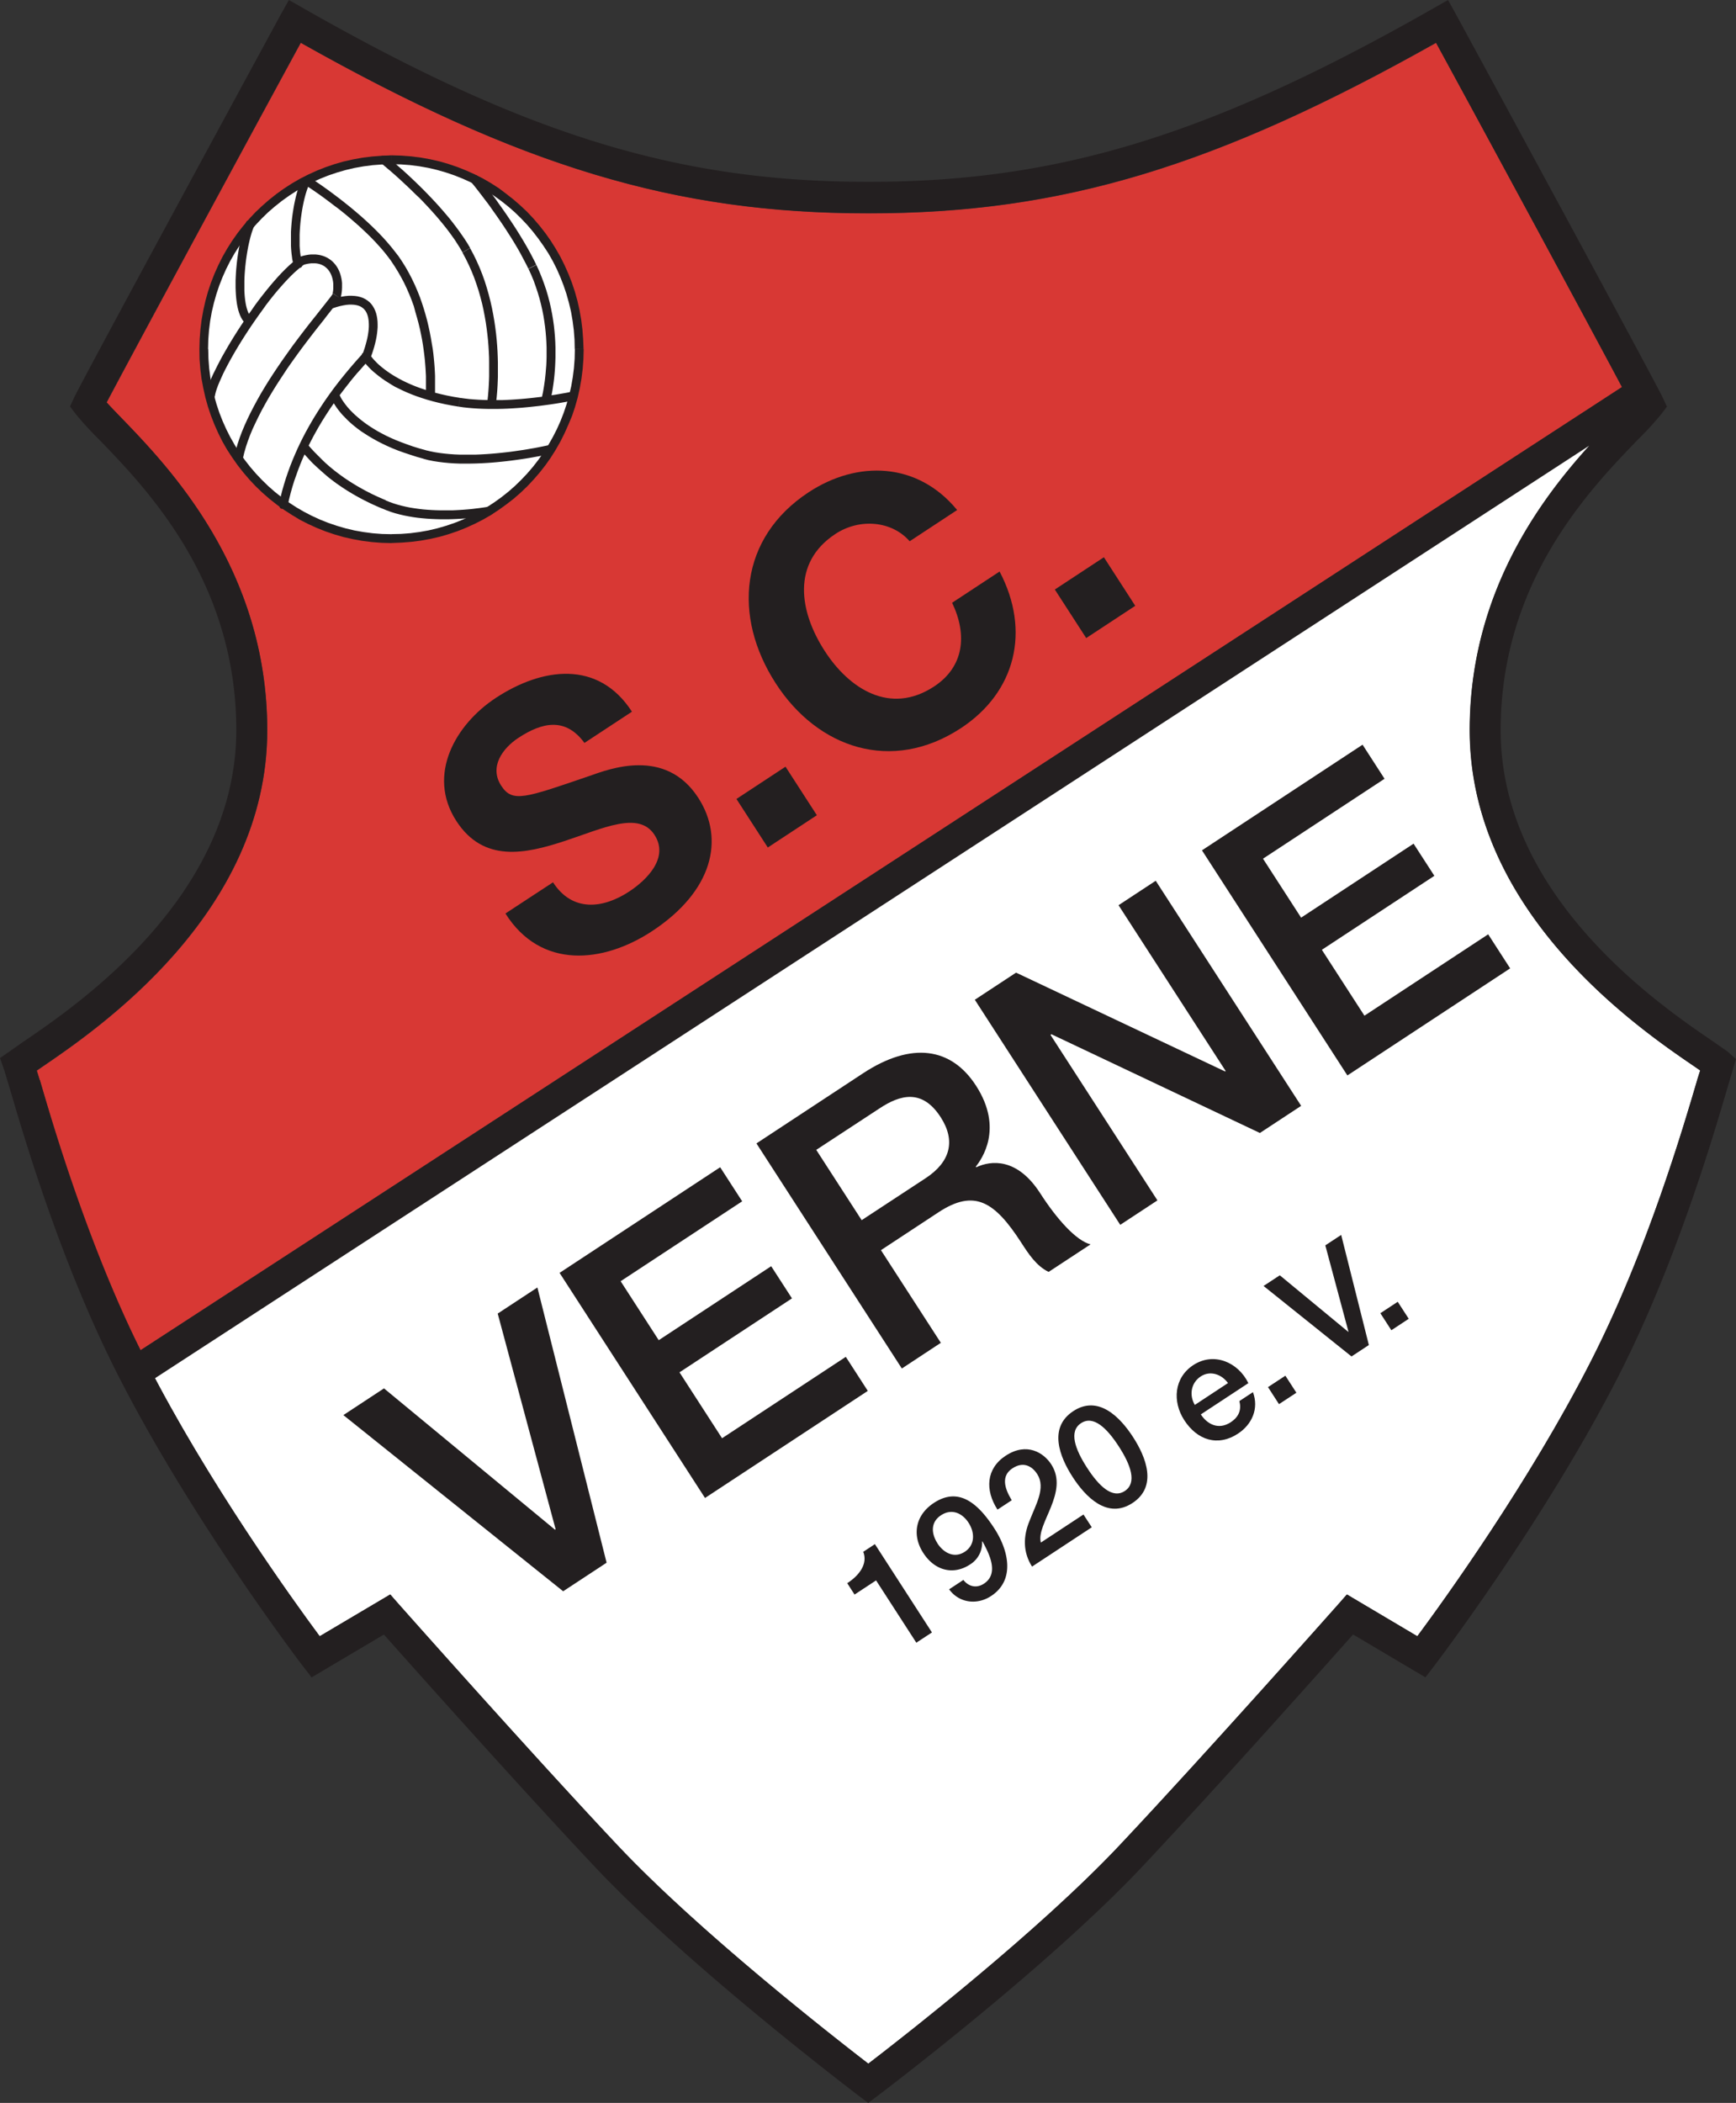 <svg id="Ebene_1" data-name="Ebene 1" xmlns="http://www.w3.org/2000/svg" viewBox="0 0 825.88 1000.26"><rect x="0" y="0" width="825.88" height="1000.26" fill="#333333" stroke="none"/><defs><style>.cls-1{fill:#fff;}.cls-1,.cls-2,.cls-3{fill-rule:evenodd;}.cls-2{fill:#d83834;}.cls-3,.cls-4{fill:#231f20;}</style></defs><title>favicon</title><path class="cls-1" d="M807.53,513.79C801,536.06,783.68,595.2,757,647.5c-29.22,57.36-70,113.91-82.6,130.85L640.9,758.48l-4,4.56c-.62.69-62.52,70.53-104.09,114.69-38.71,41.09-102.47,90.81-119.59,103.93-17.07-13.13-80.65-62.84-119.35-103.93-41.58-44.16-103.46-114-104.09-114.69l-4-4.56-33.55,19.87c-12.56-16.94-53.38-73.49-82.6-130.85,69.19-42.84,669.84-435.14,706.15-456.09-1.9,2.08-4.22,4.51-6.83,7.19-22.58,23.34-69.58,71.91-69.58,148.74,0,87.27,80.92,142.32,107.51,160.41l2.13,1.49Z" transform="translate(-0.13 -0.06)"/><path class="cls-2" d="M67,642.29C40.34,590,25.59,536.16,19.07,513.9l-1.41-4.56,2.12-1.47c26.6-18.1,107.52-73.16,107.52-160.43,0-76.82-47-125.39-69.58-148.73-2.61-2.69-4.94-5.11-6.83-7.19,12.59-23.92,76-141.08,92.35-171.06,104.78,59,178.48,81.1,269.45,81.1h1.23c91,0,164.66-22.14,269.43-81.1,16.39,30,75.81,139.84,88.41,163.76Z" transform="translate(-0.13 -0.06)"/><path class="cls-3" d="M822,500.24l-6.95-4.85c-25-17-101-68.72-101-148,0-70.75,42.53-114.71,65.38-138.31a156.1,156.1,0,0,0,11-12l2.72-3.59-1.89-4.09c-3.69-8-97.8-181.34-98.6-182.77L689,.06l-6.44,3.67C576.75,64.1,503.94,86.54,413.92,86.54h-1.24c-90,0-162.84-22.44-268.67-82.81L137.57.06l-3.64,6.48C133.13,8,39,181.29,35.33,189.32l-1.89,4.08L36.16,197a154,154,0,0,0,11,12c22.85,23.6,65.38,67.56,65.38,138.31,0,79.33-76,131.06-101,148.05L.13,503.34l2,5.7,2.72,9c6.62,22.64,24.24,82.77,51.51,136.3,35.36,69.41,87.44,137.72,88,138.39l4,5.2,34.41-20.38c14.31,16.11,64.68,72.6,100.36,110.48C328.76,936.47,408,996.38,408.74,997l4.43,3.33,4.42-3.33c.8-.6,80.25-60.51,125.89-109,35.68-37.88,86-94.37,100.36-110.48l34.41,20.38,4-5.2c.53-.67,52.6-69,88-138.39,27.28-53.53,44.89-113.66,51.53-136.29L826,503.83Zm-803,13.55s-.72-2.31-1.41-4.55l2.12-1.49c26.6-18.09,107.52-73.14,107.52-160.41,0-76.83-47-125.4-69.58-148.74-2.61-2.68-4.94-5.11-6.83-7.19,12.59-23.92,76-141.06,92.36-171.06,104.77,59,178.48,81.11,269.43,81.11h1.24c91,0,164.66-22.14,269.43-81.11,15.11,27.66,70.13,129.33,88.5,163.79L67,642.32c-25.17-51-41.59-107-47.89-128.53m788.46,0C801,536.06,783.68,595.2,757,647.5c-29.22,57.36-70,113.91-82.6,130.85L640.9,758.48l-4,4.56c-.62.69-62.52,70.53-104.09,114.69-38.71,41.09-102.47,90.81-119.59,103.93-17.07-13.13-80.65-62.84-119.35-103.93-41.58-44.16-103.46-114-104.09-114.69l-4-4.56-33.55,19.87c-12-16.13-49.58-68.23-78.37-122.72L756.2,212.05c-24,26.48-56.9,71-56.9,135.29,0,87.27,80.92,142.32,107.51,160.41l2.13,1.49c-.69,2.24-1.41,4.55-1.41,4.55" transform="translate(-0.13 -0.06)"/><path class="cls-3" d="M263.22,419.74c9.2,14.25,23.79,12.57,36.27,4.36,8.18-5.39,19.12-16,12-26.94-7.47-11.54-24.63-3-42.95,3s-38.35,10.47-51.33-9.62c-14.15-21.89-.41-45.88,18.76-58.49,22.15-14.56,48.81-18.21,64.8,6.53l-22.6,14.86c-9.07-12.41-20.27-9.74-31.42-2.41-7.43,4.89-14,13.71-8.21,22.71,5.34,8.24,11.06,6,42.13-4.63,9-3.14,36-13.83,51.67,10.47,12.69,19.64,6.87,44.4-21.95,63.36-23.5,15.45-53.05,18.22-69.81-8.37Z" transform="translate(-0.13 -0.06)"/><polygon class="cls-3" points="350.35 380.03 373.69 364.68 388.61 387.77 365.27 403.12 350.35 380.03"/><path class="cls-3" d="M432.89,257.52c-8.36-9.67-23.71-11.12-35.3-3.5-21,13.79-17.21,37-5.09,55.71,11.52,17.84,31,30.65,52,16.87,14.28-9.39,15.9-24.56,8.58-39.83l22.59-14.86c14.87,28.26,7.64,57.37-18.37,74.48C424.42,368,389.11,356,369.16,325.07c-20.55-31.79-17.22-69.24,15.63-90.84,23.34-15.34,51.88-14.46,70.69,8.43Z" transform="translate(-0.13 -0.06)"/><polygon class="cls-3" points="501.82 280.41 525.16 265.06 540.08 288.16 516.75 303.5 501.82 280.41"/><polygon class="cls-3" points="163.35 673.1 182.68 660.39 264.03 727.61 264.33 727.42 236.78 624.81 255.66 612.4 288.58 743.31 267.91 756.9 163.35 673.1"/><polygon class="cls-3" points="266.21 605.45 342.61 555.21 353.08 571.41 295.26 609.42 313.38 637.47 366.88 602.28 376.77 617.58 323.26 652.76 343.51 684.11 402.38 645.39 412.84 661.59 335.4 712.52 266.21 605.45"/><path class="cls-3" d="M360,543.93l50.68-33.33c23.19-15.25,42.06-12.27,53.78,5.87,13.27,20.54,2.55,35.08-.1,38.52l.19.3c7-3.3,19.45-4.66,30.4,12.29,8,12.44,17.19,22.66,24,24.37L499,605.05c-5.83-2.79-9.61-8.64-13-13.89-12.7-19.64-22.32-25.69-39.42-14.45l-27.35,18,28.49,44.07L429.17,651Zm50.06,36.51,30.48-20c11.74-7.73,14.35-17.78,7.09-29-8.82-13.65-19.34-10.58-29-4.22L388.45,547Z" transform="translate(-0.13 -0.06)"/><polygon class="cls-3" points="463.76 475.54 483.38 462.64 582.8 509.64 583.1 509.44 532.13 430.57 549.82 418.94 619.01 526 599.38 538.91 500.21 491.95 499.76 492.25 550.63 570.97 532.94 582.6 463.76 475.54"/><polygon class="cls-3" points="571.82 404.47 648.22 354.22 658.68 370.43 600.86 408.44 618.98 436.49 672.49 401.3 682.38 416.59 628.86 451.78 649.11 483.12 707.98 444.41 718.44 460.61 641 511.54 571.82 404.47"/><path class="cls-3" d="M403.19,753.11c5.75-3.69,9.88-9.23,7.62-14.93l5.54-3.64,27.14,42-7.43,4.88-19.15-29.63-10.24,6.73Z" transform="translate(-0.13 -0.06)"/><path class="cls-3" d="M458.44,751.57c2.51,3.22,6.29,4.07,9.79,1.77,7.37-4.85,2.46-14.28-.68-20.07l-.2,0a12.07,12.07,0,0,1-5.73,10.94c-7.84,5.16-16.74,3.07-22.28-5.52-5.27-8.16-4-17.77,5.06-23.75,11.78-7.75,21,.06,28.88,12.29,6.48,10,10.11,24.3-1.67,32-6.59,4.34-15.17,3.4-19.94-3.2Zm-12.36-17.43c2.95,4.55,8,7.29,13,4.05s4.83-9.17,1.85-13.79-8-6.94-13.1-3.61-4.66,8.78-1.71,13.35" transform="translate(-0.13 -0.06)"/><path class="cls-3" d="M519.53,726.52l-28.42,18.7c-4.4-6.94-4.26-14.47-1.12-21.92,2.86-7.53,7.74-15.44,3.64-22-1.88-3-6-6.66-11.83-2.83-5.35,3.52-4,9.2-.35,15.19l-6.78,4.46c-6-9.3-5.42-19.52,3.87-25.62,10.16-6.69,18.22-1.3,21.71,4.09,4.31,6.67,2.46,13.78-.13,20.26s-6,12.44-4.82,16.94l20.27-13.34Z" transform="translate(-0.13 -0.06)"/><path class="cls-3" d="M539.2,683.67c6.16,9.54,11.68,23.43-.28,31.29s-22.33-2.83-28.5-12.37-11.67-23.43.28-31.3,22.34,2.84,28.5,12.38m-6.78,4.45c-5.65-8.75-12.09-15-18-11.12s-2.83,12.38,2.82,21.14,12.09,15,18,11.12,2.84-12.38-2.82-21.14" transform="translate(-0.13 -0.06)"/><path class="cls-3" d="M571.41,672.83c3.14,4.86,8.56,7.45,14.2,3.74,3.93-2.59,5.18-5.89,4.16-10.09l6.43-4.23c2.89,7.76-.38,15.3-7.1,19.72-9.63,6.33-19.43,3.11-25.59-6.42-5.69-8.82-4.87-20.14,4.29-26.16,9.69-6.38,21.34-1.47,26.22,8.57Zm12.92-14.91c-3-4.16-8.46-6.14-13-3.13s-5.59,8.8-2.78,13.53Z" transform="translate(-0.13 -0.06)"/><polygon class="cls-3" points="603.23 659.79 611.5 654.36 616.74 662.46 608.46 667.89 603.23 659.79"/><polygon class="cls-3" points="601.12 611.68 608.85 606.6 641.4 633.49 641.51 633.41 630.5 592.36 638.05 587.4 651.22 639.77 642.96 645.21 601.12 611.68"/><polygon class="cls-3" points="656.69 624.64 664.95 619.2 670.19 627.29 661.92 632.74 656.69 624.64"/><path class="cls-1" d="M275.65,166.15c0,49.76-40,90.09-89.31,90.09s-89.29-40.33-89.29-90.09,40-90.09,89.29-90.09,89.31,40.34,89.31,90.09" transform="translate(-0.13 -0.06)"/><path class="cls-4" d="M277.75,166.15m0,0h-4.2l-.1-4.53-.34-4.47-.56-4.4-.75-4.34-1-4.25L269.64,140l-1.37-4.09-1.56-4L265,128l-1.92-3.8-2.1-3.68L258.67,117l-2.44-3.44-2.58-3.34L250.91,107l-2.9-3.06L245,101l-3.16-2.75-3.3-2.62-3.42-2.45-3.53-2.3-3.66-2.12-3.77-1.94-3.86-1.75-3.94-1.58-4.06-1.38-4.14-1.19-4.22-1-4.29-.76-4.36-.57-4.44-.33-4.49-.11V73.94l4.69.14,4.64.35,4.58.58,4.5.81,4.42,1,4.34,1.25,4.25,1.45,4.15,1.65L226,83l3.94,2,3.83,2.22,3.71,2.39L241,92.27,244.47,95l3.33,2.9,3.18,3,3,3.2,2.87,3.36,2.72,3.47,2.55,3.62,2.36,3.75,2.21,3.85,2,4,1.82,4.09,1.65,4.19,1.43,4.29,1.23,4.38,1,4.46.8,4.54.58,4.62.35,4.68Zm-91.4-92.21v4.24l-4.5.11-4.43.33-4.36.57-4.3.76-4.22,1-4.13,1.19-4.06,1.38-3.95,1.58-3.86,1.75-3.76,1.94-3.66,2.12-3.54,2.3-3.41,2.45-3.3,2.62L127.72,101l-3,2.92L121.8,107l-2.75,3.18-2.59,3.34L114,117l-2.27,3.57-2.1,3.68-1.92,3.8L106,131.9l-1.57,4L103.06,140l-1.18,4.18-1,4.25-.77,4.34-.55,4.4-.34,4.47-.11,4.53H95l.12-4.73.36-4.68.57-4.62.81-4.54,1-4.46,1.22-4.37,1.44-4.3,1.64-4.19,1.83-4.09,2-4,2.2-3.85,2.38-3.75,2.54-3.62,2.72-3.47,2.87-3.36,3-3.2,3.18-3,3.32-2.9,3.45-2.73,3.58-2.57L139,87.31l3.83-2.22,3.93-2,4.05-1.84,4.16-1.65,4.25-1.45,4.33-1.25,4.42-1,4.51-.81,4.58-.58,4.63-.35ZM95,166.15h4.19l.11,4.54.34,4.47.55,4.4.77,4.33,1,4.26,1.18,4.18,1.36,4.08,1.57,4,1.75,3.9,1.92,3.79,2.1,3.69,2.27,3.56,2.43,3.45,2.59,3.33,2.75,3.19,2.89,3.05,3,2.92,3.15,2.76,3.3,2.61,3.41,2.45,3.54,2.3,3.66,2.12,3.76,1.94,3.86,1.77,3.95,1.56,4.06,1.38,4.13,1.2,4.22,1,4.3.76,4.36.57,4.43.34,4.5.1v4.23l-4.7-.12-4.63-.36-4.58-.58-4.51-.81-4.42-1-4.33-1.25-4.25-1.44-4.16-1.66-4.05-1.84-3.93-2L139,245l-3.71-2.39L131.67,240l-3.45-2.74-3.32-2.9-3.18-3.05-3-3.2-2.87-3.36-2.72-3.47-2.54-3.62L108.19,214l-2.2-3.84-2-4L102.14,202l-1.64-4.19-1.44-4.29-1.22-4.37-1-4.46L96,180.19l-.57-4.62-.36-4.68Zm91.4,92.2v-4.23l4.49-.1,4.44-.34,4.36-.57,4.29-.76,4.22-1,4.14-1.2,4.06-1.38,3.94-1.56,3.86-1.77,3.77-1.94,3.66-2.12,3.53-2.3,3.42-2.45,3.3-2.61,3.16-2.76,3-2.92,2.9-3.05,2.74-3.19,2.59-3.33,2.43-3.45,2.27-3.56,2.1-3.69L265,204.3l1.75-3.9,1.56-4,1.37-4.08,1.18-4.17,1-4.26.75-4.33.56-4.4.34-4.47.1-4.54h4.2l-.13,4.74-.35,4.68-.58,4.62-.8,4.54-1,4.46-1.23,4.38-1.43,4.28L270.55,202l-1.82,4.09-2,4L264.5,214l-2.36,3.75-2.55,3.62-2.72,3.47L254,228.15l-3,3.2-3.18,3.05-3.33,2.9L241,240l-3.58,2.57L233.74,245l-3.83,2.22-3.94,2-4.05,1.84-4.15,1.66-4.25,1.44-4.34,1.25-4.42,1-4.5.81-4.58.58-4.64.36Z" transform="translate(-0.13 -0.06)"/><path class="cls-4" d="M139.91,126.29l4-1.31,0,.1,0,.12,0,.1V126l0,.12,0,.09,0,.1,0,.09,0,.09,0,.09-.05.09-.05.09-.06.08-.06.08-.06.08-.08.08-.07.07-.07.08-.08.06-.08.06-.09.06-.08,0-.1,0-.09,0-.1,0-.1,0-.11,0-.1,0-.11,0h-.6l-.1,0-.1,0-.11,0-.09,0-.1,0-.09,0-.09,0-.09,0-.08,0-.08-.06-.08-.06-.08-.06-.08-.08-.08-.07-.06-.07-.07-.08-.06-.08-.06-.09,0-.09-.05-.09,0-.1,0-.09Zm4-1.31-4,1.31-.29-1-.26-1-.22-1.1L139,122l-.16-1.17-.12-1.21-.1-1.25-.07-1.3,0-1.3,0-1.34V113.1l0-1.39,0-1.39.08-1.42.1-1.41.12-1.42.14-1.43.16-1.41.19-1.41.22-1.4.22-1.38.24-1.38.27-1.33.29-1.32.29-1.3.32-1.24.34-1.22.34-1.18.37-1.13.4-1.09.4-1,.43-1,3.79,1.75-.36.85-.35.9-.35,1-.33,1-.33,1.08-.31,1.12-.3,1.18-.28,1.2-.27,1.25-.25,1.27-.23,1.3-.21,1.33-.2,1.33-.18,1.34-.16,1.37-.14,1.35-.11,1.35-.1,1.36-.08,1.34-.05,1.33,0,1.31v1.29l0,1.26,0,1.22.07,1.19.09,1.16.12,1.1.14,1,.15,1,.19.93.22.86Zm3.36-37.39-3.79-1.75,0-.1.06-.09.05-.09.06-.09.06-.08.07-.08.07-.07.07-.07.08-.07.07-.06.09-.06.08-.06.09-.06.08,0,.1,0,.1,0,.09,0,.1,0,.09,0h.1l.1,0h.51l.1,0,.1,0,.1,0,.1,0,.1,0,.1,0,.09,0,.09.06.1.06.09.06.08.06.08.07.07.07.07.07.07.08.06.08.06.08,0,.08.05.09,0,.09,0,.1,0,.1,0,.09,0,.1,0,.09,0,.1V87l0,.1,0,.1,0,.1,0,.1,0,.1Zm-31,65.69,3.15-2.76.07.08.06.08.06.09,0,.09,0,.09.05.1,0,.09,0,.1,0,.1,0,.1,0,.1,0,.1v.6l0,.1,0,.1,0,.1,0,.1,0,.09,0,.09,0,.09-.05.09-.06.09-.06.08-.06.08-.07.09-.07.08-.09.07-.09.07-.08.06-.09.06-.08.06-.1,0-.09,0-.09,0-.1,0-.09,0-.1,0-.11,0h-.69l-.1,0-.1,0-.1,0-.09,0-.1,0-.09,0-.09-.05-.09-.05-.08-.06-.09-.06-.08-.06-.08-.07-.07-.09Zm3.15-2.76-3.15,2.76-.73-.95-.63-1.06-.55-1.15-.46-1.22-.4-1.29-.34-1.38-.28-1.42-.22-1.5-.18-1.54-.13-1.61-.09-1.63-.06-1.68v-1.7l0-1.72.08-1.75.09-1.76.13-1.77.16-1.75.18-1.75.22-1.73.24-1.71.27-1.68.28-1.64.31-1.59.33-1.56.34-1.48.36-1.43.38-1.36.39-1.27.41-1.2.41-1.11.43-1,3.8,1.76-.35.84-.36,1-.37,1.07-.35,1.17-.35,1.25-.34,1.34-.32,1.4-.32,1.47-.29,1.53-.27,1.57-.25,1.61-.24,1.64-.2,1.67-.18,1.67-.15,1.69-.13,1.69-.09,1.67-.06,1.67,0,1.65v1.61l0,1.58.09,1.52.12,1.47.16,1.39.2,1.33.24,1.25.29,1.15.32,1.05.35.94.39.8.4.69Zm1.61-42.9-3.8-1.76.06-.09,0-.1,0-.09.06-.08.07-.08.06-.08.07-.08.07-.07.08-.06.08-.07L118,105l.08,0,.09,0,.09,0,.1,0,.09,0,.09,0,.1,0,.09,0,.1,0h.71l.1,0,.1,0,.1,0,.1,0,.1,0,.1.05.09,0,.1.07.08.05.08.07.08.07.08.06.06.08.07.08.06.08.06.08.06.08,0,.09.05.09,0,.09,0,.09,0,.11,0,.09,0,.1,0,.1,0,.1v.62l0,.1,0,.1,0,.1,0,.1Zm11.86,132.13,4.1.87,0,.1,0,.1,0,.1,0,.11,0,.09,0,.1-.05.08-.06.09-.06.08-.06.08-.07.07-.08.08-.07.06-.08.07-.07.06-.09.06L136,242l-.09.06-.09,0-.09,0-.09,0-.09,0-.1,0-.11,0-.1,0h-.62l-.1,0-.11,0-.11,0-.09,0-.1,0-.09,0-.09,0-.09-.06-.09-.06-.08-.06-.08-.06-.07-.07-.07-.07-.07-.07-.07-.08-.06-.08-.06-.08-.05-.09,0-.09-.05-.09,0-.09,0-.1,0-.1,0-.09,0-.11,0-.1v-.63Zm4.1.87-4.1-.87.71-3.13.76-3.09.86-3,.93-3,1-2.93,1.05-2.88,1.12-2.82,1.16-2.76,1.21-2.72,1.25-2.66,1.29-2.59,1.33-2.54,1.37-2.48,1.38-2.42,1.41-2.37,1.43-2.3,1.45-2.24,1.44-2.19,1.46-2.12,1.46-2.06,1.45-2,1.45-1.93,1.44-1.86,1.43-1.8,1.4-1.73,1.38-1.67,1.35-1.6,1.31-1.54,1.28-1.46,1.24-1.4,1.19-1.32,1.14-1.25,3.08,2.85L175,172l-1.18,1.3-1.23,1.39-1.25,1.43L170,177.6l-1.32,1.56-1.36,1.64L166,182.49l-1.39,1.77-1.4,1.82L161.75,188l-1.42,1.95-1.43,2L157.47,194l-1.41,2.13-1.4,2.18-1.4,2.24-1.37,2.3-1.34,2.36-1.33,2.41-1.29,2.47-1.25,2.52-1.22,2.57-1.17,2.62-1.13,2.69-1.06,2.73-1,2.78-1,2.82-.89,2.88-.82,2.93-.75,3Zm39.5-70.57-.14.38-.27.3Zm-.41.68L173,167.88l-.42.69.59-1.62.52-1.59.45-1.54.4-1.51.35-1.46.27-1.41.21-1.38.15-1.3.08-1.26,0-1.21-.05-1.12-.11-1.06-.17-1-.23-.9-.28-.81-.34-.75-.39-.67-.45-.58-.49-.53-.56-.45-.62-.42-.7-.34-.8-.28-.89-.22-1-.15-1.1-.06-1.22,0-1.32.12-1.43.24-1.54.33-1.65.45-1.76.57-1.34-4,1.92-.62,1.85-.5,1.76-.39,1.67-.26,1.6-.15,1.51,0,1.45.08,1.36.19,1.3.33,1.23.42,1.13.57,1,.66,1,.79.84.89.72,1,.62,1.06.51,1.12.42,1.17.31,1.24.22,1.29.15,1.33.05,1.38,0,1.41-.11,1.46-.16,1.51-.23,1.53-.3,1.57-.38,1.6-.43,1.65-.5,1.66-.56,1.69-.62,1.72Zm-18.89-28,1.34,4-.11,0-.1,0-.1,0h-.72l-.1,0-.09,0-.1,0-.09,0-.1,0-.09,0-.08,0-.09,0-.08-.06-.08-.06-.09-.06-.08-.08-.07-.07-.07-.07-.06-.08-.06-.08-.06-.09-.06-.08-.05-.1,0-.09,0-.1,0-.1,0-.1,0-.12,0-.1v-.61l0-.1,0-.11,0-.1,0-.1,0-.09,0-.09,0-.09.05-.09.05-.09,0-.08.06-.09.07-.07.06-.08.07-.08.07-.07.08-.07.09-.06.09-.06.08,0,.1-.05.09,0,.1,0Zm-45.63,74.61,4.09.89,0,.11,0,.1,0,.1,0,.1,0,.09,0,.1-.05.09-.06.09-.06.08-.07.08-.07.07-.07.07-.07.07-.08.06-.08.06-.08.06-.09,0-.09.05-.09,0-.09,0-.09,0-.11,0-.09,0h-.2l-.1,0h-.41l-.11,0h-.11l-.11,0-.1,0-.1,0-.09,0-.1-.05-.09,0-.08-.05-.09-.05-.08-.07-.08-.06-.08-.07-.07-.07-.07-.07-.06-.08-.06-.08-.06-.08,0-.09-.05-.1,0-.09,0-.09,0-.09,0-.1,0-.1,0-.1,0-.1v-.53l0-.1Zm4.09.89-4.09-.89.72-3,.85-3,1-3,1.13-3,1.26-3,1.36-3,1.46-3,1.55-3,1.62-3,1.69-3,1.76-2.95,1.8-2.92,1.84-2.86,1.87-2.83,1.88-2.78,1.9-2.73,1.89-2.66L139,165l1.86-2.5,1.83-2.44,1.79-2.34,1.73-2.25,1.69-2.16,1.6-2,1.52-1.91,1.42-1.81,1.34-1.69,1.22-1.54,1.09-1.41,1-1.24.8-1.09.65-.92L162,142l-.72,1-.85,1.14-1,1.3-1.11,1.42-1.22,1.56-1.33,1.68L154.33,152l-1.52,1.92-1.6,2-1.66,2.13-1.72,2.23-1.78,2.33-1.81,2.4-1.85,2.5-1.84,2.55-1.88,2.63-1.87,2.67L135,178.1l-1.84,2.79-1.81,2.82-1.76,2.85-1.72,2.88-1.65,2.91-1.59,2.91-1.5,2.93-1.41,2.92L120.36,204l-1.21,2.9-1.08,2.88-.95,2.84-.8,2.81Zm46.65-76.91-.09.4L162,142ZM162,142l-3.44-2.39-.32.74.18-.94.16-.93.09-.92,0-.89v-.89l0-.84-.08-.83-.14-.79-.17-.77-.2-.73-.25-.71-.28-.65-.32-.64-.35-.59-.39-.56-.42-.51-.45-.48-.49-.43-.5-.41-.56-.35-.58-.31-.62-.28-.67-.22-.68-.18-.75-.13-.79-.07-.83,0-.87,0-.92.1-1,.16-1,.23-1,.31-1.28-4,1.27-.38,1.25-.28,1.21-.21,1.17-.13,1.16,0,1.11,0,1.08.12,1.05.18,1,.26,1,.33.92.41.89.47.83.55.79.59.73.67.67.71.62.75.56.81.51.85.44.89.4.93.33,1,.28,1,.22,1,.17,1,.11,1.06,0,1.07v1.08l-.05,1.11L162.7,139l-.17,1.13-.23,1.14Zm-19.46-19.63.26-.17.28-.1Zm.54-.27,1.28,4,.55-.27-1.45,1.06-1.5,1.25-1.58,1.39-1.62,1.54-1.65,1.69-1.7,1.82-1.71,1.92-1.74,2-1.75,2.12-1.75,2.2-1.74,2.27L125,147.51l-1.72,2.37-1.69,2.41-1.68,2.43-1.63,2.44-1.59,2.46-1.55,2.43-1.48,2.41-1.43,2.39-1.36,2.34-1.28,2.29-1.2,2.22-1.11,2.14-1,2-.9,2-.81,1.83-.71,1.69-.57,1.56-.45,1.39-.31,1.21-.18,1L98.11,188l.25-1.37.38-1.47.52-1.59.62-1.7.75-1.83.86-1.93,1-2,1.06-2.13,1.14-2.2,1.23-2.29,1.33-2.33,1.37-2.38,1.46-2.44,1.52-2.47,1.57-2.48,1.61-2.48,1.67-2.5,1.7-2.48,1.73-2.44L121.6,145l1.77-2.37,1.79-2.32L127,138l1.8-2.19,1.79-2.09,1.77-2,1.77-1.89,1.75-1.78,1.72-1.63,1.68-1.51,1.66-1.35,1.63-1.2ZM98.11,188l4.15.54,0,.11,0,.11,0,.11,0,.1,0,.09,0,.1,0,.09,0,.09,0,.08-.06.08-.06.09-.06.08-.07.08-.07.07-.07.06-.08.07-.08.06-.08.05-.09,0-.1.05-.09,0-.09,0-.09,0-.1,0-.1,0-.1,0h-.73l-.11,0-.1,0-.1,0-.09,0-.1,0-.09-.05-.1,0L99,190l-.08-.06-.08-.06-.08-.06-.07-.07-.07-.07-.07-.09-.06-.08-.06-.07,0-.09,0-.08-.05-.09,0-.09,0-.1,0-.09,0-.1,0-.1,0-.11v-.2l0-.11v-.1l0-.11ZM146.19,211l-3.28,2.6-.06-.08-.06-.09,0-.09-.05-.09,0-.1,0-.09,0-.1,0-.09,0-.11,0-.1,0-.1v-.5l0-.1,0-.1,0-.1,0-.1,0-.1,0-.09,0-.09,0-.09.06-.09.05-.09.06-.08L143,211l.07-.08.08-.07.07-.09.09-.06.08-.07.09-.06.1-.05.09,0,.09,0,.1,0,.09,0,.1,0,.09,0,.1,0,.1,0h.51l.1,0,.09,0,.1,0,.09,0,.1,0,.09,0,.09,0,.1.05.09.05.08,0,.09.06.08.07.07.08.08.07.07.08Zm-3.28,2.6,3.28-2.6.86,1.08.89,1.06.92,1,.93,1,1,1,1,1,1,1,1,1,1.05,1,1.06.95,1.08.94,1.11.92,1.12.91,1.14.88,1.16.87,1.19.87,1.19.85,1.21.82,1.23.81,1.25.79,1.26.78,1.28.77,1.3.74,1.31.73,1.32.72,1.33.69,1.35.69,1.37.65,1.37.65,1.4.62,1.38.61,1.41.59L182.05,242l-1.46-.61-1.45-.64-1.44-.64-1.43-.67-1.41-.7-1.4-.69-1.39-.73-1.37-.74-1.37-.76-1.34-.77-1.33-.8-1.33-.81-1.29-.83-1.28-.85-1.28-.87-1.25-.87-1.23-.9-1.21-.92-1.2-.93-1.18-1-1.16-1-1.14-1-1.12-1-1.09-1-1.08-1-1.06-1-1-1.06-1-1.09-1-1.09-1-1.11-.94-1.14Zm40.71,24.45,0,0-.29-.13ZM182.05,242l1.57-3.91,0,0,1.83.73,1.89.68,1.93.6,2,.53,2,.47,2,.4,2.06.33,2.06.29,2.05.24,2.07.17,2.05.13,2,.09,2,.05h2l1.93,0,1.88,0,1.81-.08,1.76-.1,1.68-.11,1.61-.13,1.51-.13,1.42-.15,1.31-.17,1.21-.14,1.1-.15,1-.14.83-.12.7-.11.56-.1.41-.07.23,0h.07l.79,4.14-.1,0-.28,0-.43.07-.58.1-.73.11-.88.14-1,.14-1.13.15-1.25.17-1.36.15-1.47.15-1.56.15-1.66.13-1.72.11-1.81.1-1.88.08-1.94.06h-4l-2.08-.06-2.11-.09-2.15-.13-2.14-.19-2.18-.23-2.18-.3-2.17-.37-2.16-.42-2.14-.5-2.12-.56-2.1-.66-2-.74-2-.82Zm51.35,3.16-.79-4.14.11,0h.63l.09,0,.1,0,.1,0,.09,0,.1,0,.09,0,.09.05.09,0,.08.05.09.06.07.06.08.07.07.07.07.07.07.08.06.08.05.08.06.08,0,.1,0,.1.05.09,0,.1,0,.1,0,.1,0,.11v.21l0,.1v.22l0,.11v.1l0,.1,0,.1,0,.09,0,.1,0,.09,0,.09,0,.1-.05.09-.06.08,0,.08-.07.08-.06.08-.07.07-.07.07-.08.07-.08.06-.08.06-.09,0-.09.05-.09.05-.1,0-.09,0-.1,0-.11,0ZM176,168.55l-3.65,2.07-.05-.11-.05-.1,0-.09,0-.1,0-.1,0-.1,0-.1v-.62l0-.1,0-.1,0-.09,0-.1,0-.09,0-.1,0-.09.05-.09,0-.09.06-.09.06-.08.06-.08.07-.07.08-.08.08-.07.08-.06.08-.07.09-.06.09,0,.1-.05.09-.05.1,0,.1,0,.1,0,.11,0,.1,0,.09,0H174l.1,0h.1l.1,0h.09l.1,0,.1,0,.1,0,.1,0,.1,0,.09,0,.09,0,.09,0,.08,0,.09.06.08.06.07.07.08.06.07.08.08.07.07.08.06.09.06.09Zm-3.65,2.07,3.65-2.07h0l.06.1.11.18.18.26.23.33.32.41.37.47.45.54.53.59.62.64.68.7.78.73.86.75,1,.81,1.06.83,1.15.84,1.26.87,1.36.87,1.47.89,1.59.89,1.69.89,1.82.88,1.94.87,2.06.85,2.19.82,2.33.8,2.45.77,2.6.74,2.73.68,2.88.65,3,.59,3.17.52-.61,4.18-3.29-.55-3.15-.61-3-.67-2.84-.71-2.72-.77-2.57-.81-2.44-.83-2.3-.87-2.18-.9-2.06-.92-1.92-.93L188,184l-1.69-1-1.59-1-1.47-.94-1.35-.94-1.26-.93-1.15-.91-1.06-.87-1-.85-.88-.81-.76-.78-.7-.73-.61-.67L174,173l-.46-.56-.37-.49-.3-.44-.23-.34-.19-.26-.1-.18Zm46,22.86.61-4.18,2.18.3,2.21.27,2.23.18,2.26.15,2.27.1,2.3.06,2.3,0,2.28,0,2.28,0,2.26-.09,2.23-.12,2.2-.15,2.15-.16,2.11-.19,2-.2,2-.22,1.93-.23,1.86-.22,1.77-.25,1.69-.24L263,188l1.49-.22,1.38-.24,1.25-.22,1.14-.2,1-.17.87-.17.73-.14.57-.12.42-.08.25-.06.08,0,.86,4.13-.09,0-.27.06-.44.1-.59.12-.75.14-.89.16-1,.19-1.16.2-1.28.23-1.4.23-1.52.24-1.62.24-1.71.24-1.8.24-1.89.25-2,.22-2,.22-2.1.21-2.16.2-2.2.16-2.25.15-2.28.12-2.31.09-2.35.05-2.34,0h-2.35l-2.38-.06-2.36-.1-2.35-.15-2.34-.2-2.3-.25Zm54.79-3-.86-4.13h.1l.11,0h.52l.1,0,.1,0,.09,0,.1,0,.1,0,.09,0,.09.05.09,0,.08.07.09.05.07.06.08.07.08.07.06.07.07.07.07.08.05.08.07.09.05.09,0,.09,0,.1,0,.1,0,.1,0,.1,0,.11,0,.1v.52l0,.11v.11l0,.1,0,.09,0,.1,0,.09,0,.09,0,.1-.05.08-.05.09-.07.09-.06.08-.06.08-.07.07-.07.07L274,190l-.08.06-.08.06-.09.06-.08,0-.09.05-.1,0-.09.05-.11,0-.1,0Zm-111.36-2.33-3.9,1.56,0-.11,0-.1,0-.11,0-.1,0-.1v-.51l0-.1,0-.11,0-.1,0-.09,0-.1,0-.09,0-.1.05-.08,0-.09.05-.09.06-.08.06-.09.07-.07.07-.08.07-.06.08-.07.08-.06.1-.06.08-.06.1,0,.09-.05.1,0,.1,0,.1,0,.1,0,.1,0,.11,0H160l.1,0,.1,0,.09,0,.1,0,.09,0,.1,0,.1,0,.08.05.09,0,.08.05.09.06.07.06.08.07.07.07.07.08.07.08.06.09.06.08.05.09.06.09,0,.1Zm-3.9,1.56,3.9-1.56h0l.05.11.1.2.14.3.19.38.26.45.32.54.39.6.46.67.53.73.61.79.68.85.78.88.87.92,1,1,1.06,1,1.16,1,1.25,1.06,1.39,1.07,1.48,1.1,1.61,1.09,1.73,1.11,1.84,1.1,2,1.09,2.11,1.1,2.26,1.06,2.39,1.05,2.55,1,2.69,1,2.85,1,3,.93,3.16.88-1,4.08-3.28-.92-3.11-1-3-1-2.8-1-2.66-1.07-2.51-1.1-2.36-1.13-2.24-1.14-2.1-1.17-2-1.17-1.83-1.17L172,205.25l-1.6-1.17-1.47-1.15-1.38-1.14-1.26-1.13-1.15-1.1-1-1.05-1-1-.86-1-.78-.94-.68-.89-.6-.82-.52-.78-.46-.71-.38-.63-.31-.56-.26-.46-.19-.4L158,190l-.08-.19Zm43.71,28.58,1-4.08,2.16.5,2.23.45,2.28.36,2.35.29,2.4.23,2.42.17,2.46.1,2.48,0h2.49l2.48,0,2.47-.1,2.46-.14,2.41-.17,2.37-.2,2.34-.23,2.27-.25,2.22-.26,2.12-.29,2.05-.3,1.95-.28,1.84-.3,1.74-.31,1.6-.27,1.49-.28,1.34-.27,1.18-.23,1-.21.86-.18.69-.15.49-.11.31-.08.09,0,.95,4.11-.12,0-.32.08-.51.13-.71.15-.89.18-1,.21-1.22.25-1.35.27-1.52.27-1.63.3-1.77.3-1.88.3-2,.3-2.08.3-2.17.29-2.26.27-2.32.25-2.38.24-2.44.21-2.48.17-2.52.14-2.53.1-2.57.05h-2.55l-2.57,0-2.55-.1-2.54-.17-2.51-.24-2.48-.31-2.43-.38-2.4-.47Zm61.06-2.51-.95-4.11.11,0h.72l.1,0,.1,0,.1,0,.09,0,.09.05.09,0,.09,0,.09.05.08.05.09.06.08.06.07.07.08.07.06.08.07.07.06.08.06.09.05.09,0,.09.05.1,0,.09,0,.1,0,.1,0,.11,0,.1,0,.11v.63l0,.1,0,.1,0,.09,0,.1,0,.09,0,.09-.05.09-.05.1-.05.08-.06.08-.06.08-.07.08-.07.07-.07.07-.08.06-.08.07-.09.05-.09.06-.09,0-.09,0-.09,0-.1,0-.1,0ZM257.91,189l4,1.07,0,.1,0,.1,0,.1-.05.1,0,.09-.05.1-.06.08-.06.08-.06.08-.07.08-.07.07-.07.07-.09.06-.08.06-.08.06-.09,0-.08.05-.09,0-.09.05-.1,0-.09,0-.1,0-.1,0h-.11l-.1,0h-.41l-.1,0h-.1l-.11,0-.1,0-.11,0-.1,0-.09,0-.09-.05-.09,0-.08-.06-.08-.06-.08-.06-.08-.07-.07-.07-.07-.07-.06-.08-.07-.08-.06-.08-.05-.09-.05-.1,0-.09,0-.09,0-.09,0-.1,0-.1,0-.1,0-.1v-.62l0-.11Zm4,1.07-4-1.07V189l.07-.25.09-.43.13-.59.17-.75.17-.91.18-1.05.2-1.2.2-1.34.21-1.46.18-1.59.18-1.71.15-1.82L260,174l.1-2,.06-2.13,0-2.22,0-2.3-.09-2.36-.14-2.44-.21-2.51-.28-2.56-.36-2.62-.43-2.66-.53-2.69-.62-2.74-.72-2.77-.83-2.79-.93-2.8-1-2.81-1.17-2.82-1.29-2.83,3.76-1.85,1.36,3,1.22,3,1.11,3,1,2.94.86,2.92.75,2.9.65,2.87.55,2.83.46,2.77.38,2.74.28,2.68.22,2.6.15,2.54.08,2.47,0,2.39v2.29l-.07,2.21-.1,2.1-.13,2-.16,1.9-.18,1.78-.2,1.66-.21,1.53-.21,1.4-.2,1.25-.2,1.12-.19,1-.17.79-.14.64-.11.48L262,190ZM255.25,126l-3.76,1.85-.94-1.89-1-1.91-1-1.88-1-1.89-1.07-1.88-1.1-1.87-1.11-1.84-1.14-1.83L242,111.1l-1.13-1.76-1.14-1.74-1.14-1.69-1.12-1.63-1.11-1.61-1.1-1.54-1.06-1.5-1-1.43-1-1.38-1-1.29-.93-1.23-.87-1.16-.84-1.07-.76-1-.7-.9-.64-.82-.58-.72-.49-.61-.42-.51-.33-.41-.23-.29-.15-.17,0-.07,3.19-2.71.06.07.15.19.25.3.34.41.42.53.51.64.57.72.66.82.71.92.79,1,.83,1.09.9,1.17.94,1.26,1,1.32,1,1.39,1,1.46,1.09,1.5,1.1,1.58,1.13,1.62,1.14,1.68,1.15,1.72,1.17,1.76,1.17,1.8,1.15,1.83,1.15,1.86,1.14,1.89,1.12,1.9,1.1,1.93,1.08,1.94,1.05,2,1,1.94ZM227.36,83.87l-3.19,2.71-.07-.08-.07-.09-.06-.08-.05-.09,0-.1,0-.09,0-.09,0-.11,0-.1,0-.1V85l0-.1,0-.1,0-.1,0-.09,0-.1,0-.09.05-.09,0-.09.05-.09.07-.09.06-.08.06-.08.07-.09.08-.07.08-.07.08-.07.09-.06.08-.06.09-.05.1,0,.09,0,.1,0,.1,0,.1,0,.09,0,.1,0h.7l.1,0,.09,0,.1,0,.09,0,.1,0,.09,0,.09,0,.08,0,.09.06.09.06.08.07.08.07.07.07ZM202.77,188.25l4.18.34v.23l0,.1,0,.1,0,.1,0,.1,0,.09,0,.09,0,.09-.06.09-.05.09-.06.08-.07.08-.07.07-.07.07-.07.07-.08.06-.08.06-.08.05-.1.06-.09,0-.09.05-.09,0-.1,0-.09,0-.1,0-.1,0h-.64l-.1,0-.11,0-.1,0-.09,0-.1,0-.09,0-.09,0-.1-.05-.09-.05-.08-.06-.08-.06-.08-.07-.07-.07-.07-.07-.06-.07-.07-.08-.06-.08,0-.1-.05-.08,0-.09,0-.09,0-.1,0-.09,0-.1,0-.1,0-.1v-.54Zm4.18.34-4.18-.34v-.07l0-.3,0-.51,0-.68,0-.87,0-1,0-1.23v-1.38l0-1.51,0-1.67-.09-1.8-.11-1.92-.15-2-.18-2.14-.25-2.23-.3-2.34-.34-2.4-.41-2.49-.49-2.54-.55-2.61-.64-2.64-.72-2.69-.79-2.71L197,145.7l-1-2.76-1.09-2.75-1.19-2.74-1.29-2.75L191,132l-1.53-2.69-1.64-2.65L186.06,124l3.39-2.46,1.87,2.76,1.75,2.79,1.6,2.83,1.48,2.86,1.36,2.87,1.25,2.89,1.14,2.88,1,2.87.92,2.85.83,2.83.75,2.79.65,2.76.57,2.68.5,2.65.43,2.57L206,166l.31,2.4.24,2.32.2,2.21.16,2.11.11,2,.08,1.86,0,1.71,0,1.59v1.41l0,1.27,0,1.1,0,.92,0,.74,0,.53,0,.34Zm-17.5-67L186.06,124l-1.27-1.71-1.34-1.71-1.4-1.7-1.48-1.67-1.52-1.68-1.57-1.65-1.61-1.63-1.65-1.6-1.67-1.57-1.67-1.55-1.7-1.49-1.69-1.47-1.67-1.43-1.67-1.39-1.65-1.32-1.61-1.28L159.31,98l-1.52-1.17-1.48-1.11-1.4-1.05-1.35-1-1.27-.91-1.18-.83L150,91.16l-1-.69-.89-.6-.76-.51-.64-.42-.52-.34-.36-.24-.23-.15-.07,0,2.22-3.57.09.05.24.15.4.27.52.34.66.43.78.54.9.61,1,.69,1.11.77,1.21.86,1.29.92,1.36,1,1.44,1.07,1.49,1.12,1.57,1.19,1.6,1.25,1.64,1.31,1.69,1.35,1.69,1.41,1.72,1.46,1.74,1.49,1.72,1.55,1.73,1.58,1.72,1.62,1.69,1.66,1.66,1.67,1.64,1.72,1.58,1.74,1.54,1.77,1.47,1.77,1.43,1.81Zm-41.66-37-2.22,3.57-.09-.06-.09-.07-.08-.06-.08-.07-.07-.09-.07-.07-.06-.08-.06-.08-.06-.09,0-.09-.05-.09,0-.09,0-.09,0-.09,0-.1,0-.11,0-.09,0-.1V86l0-.1,0-.1,0-.11,0-.09,0-.1,0-.09.05-.1,0-.09.06-.09.06-.09.07-.08.07-.07.07-.09.08-.07.08-.06.09-.06.08-.06.09,0,.09,0,.09,0,.09,0,.09,0,.1,0,.09,0,.1,0,.1,0H147l.1,0,.1,0,.09,0,.1,0,.11,0,.09,0,.09.05ZM232,191.28l4.14.61,0,.11,0,.1,0,.1,0,.1,0,.1,0,.09,0,.09-.05.1-.05.09-.06.08-.06.08-.07.08-.06.07-.08.07-.07.06-.08.07-.08.05-.08.06-.1.05-.09,0-.09,0-.09,0-.1,0-.1,0-.09,0h-.1l-.11,0h-.53l-.1,0h-.11l-.1,0-.09,0-.1,0-.09-.05-.1,0-.09-.05-.09-.06-.08-.06-.08-.06-.07-.07-.07-.06-.07-.08-.07-.07-.06-.08-.06-.08,0-.09-.05-.1-.05-.09,0-.09,0-.09,0-.1,0-.1,0-.1,0-.1v-.63Zm4.14.61-4.14-.61,0-.1,0-.32.07-.56.09-.76.11-1,.1-1.14.11-1.33.11-1.51.09-1.66.09-1.83.06-2,0-2.1v-2.26l0-2.35L232.8,170l-.12-2.58-.16-2.65L232.3,162l-.3-2.81-.35-2.88-.42-2.92-.52-3-.58-3-.68-3.05-.79-3-.87-3.07-1-3.08-1.09-3.06-1.2-3-1.33-3-1.46-3-1.57-2.92,3.63-2.11,1.66,3.09,1.52,3.14,1.4,3.17,1.26,3.18,1.14,3.19,1,3.2.91,3.19.81,3.19.71,3.15.6,3.12.53,3.08.44,3,.38,3,.29,2.9.23,2.82.17,2.73.11,2.64.07,2.53,0,2.43v2.29l0,2.17-.07,2-.08,1.88-.1,1.72-.11,1.55-.12,1.39-.11,1.19-.1,1-.09.79-.07.58,0,.37ZM223.79,118l-3.63,2.11-1.15-2-1.22-1.93-1.28-2-1.37-1.93-1.42-1.94-1.46-1.91-1.52-1.89-1.55-1.88-1.58-1.85-1.6-1.8-1.61-1.79-1.62-1.73-1.6-1.7-1.61-1.64L198,92.66l-1.57-1.54-1.51-1.47-1.49-1.41L192,86.91l-1.37-1.28-1.3-1.18-1.23-1.11-1.15-1-1.06-.93-1-.83-.86-.74-.75-.63-.63-.53-.5-.41-.36-.3-.23-.19-.07-.05,2.61-3.3.09.07.23.19.39.32.51.42L186,76l.75.64.88.75,1,.85,1.08,1,1.18,1,1.25,1.12,1.33,1.2,1.39,1.28,1.45,1.38,1.5,1.42,1.55,1.51,1.58,1.55,1.61,1.63L204.17,93l1.64,1.72,1.66,1.78,1.65,1.82,1.63,1.86,1.63,1.9L214,104l1.57,2,1.52,2,1.48,2,1.41,2,1.36,2,1.28,2ZM184.14,74.41l-2.61,3.3-.08-.07-.08-.07-.07-.08-.07-.08-.06-.08-.06-.08-.06-.09-.05-.08,0-.09,0-.1,0-.09,0-.11,0-.09,0-.1,0-.1,0-.1,0-.1V76l0-.1v-.21l0-.1,0-.1,0-.09,0-.1,0-.1,0-.09L181,75l.06-.09.06-.09.06-.09.07-.09.07-.08.08-.07.07-.07.08-.06.09-.06.08-.06.1-.05.09,0,.09,0,.09,0,.1,0,.09,0,.1,0,.1,0h.6l.1,0,.1,0,.1,0,.09,0,.1,0,.09,0,.11,0,.09,0,.09.06.08.06Z" transform="translate(-0.13 -0.06)"/></svg>